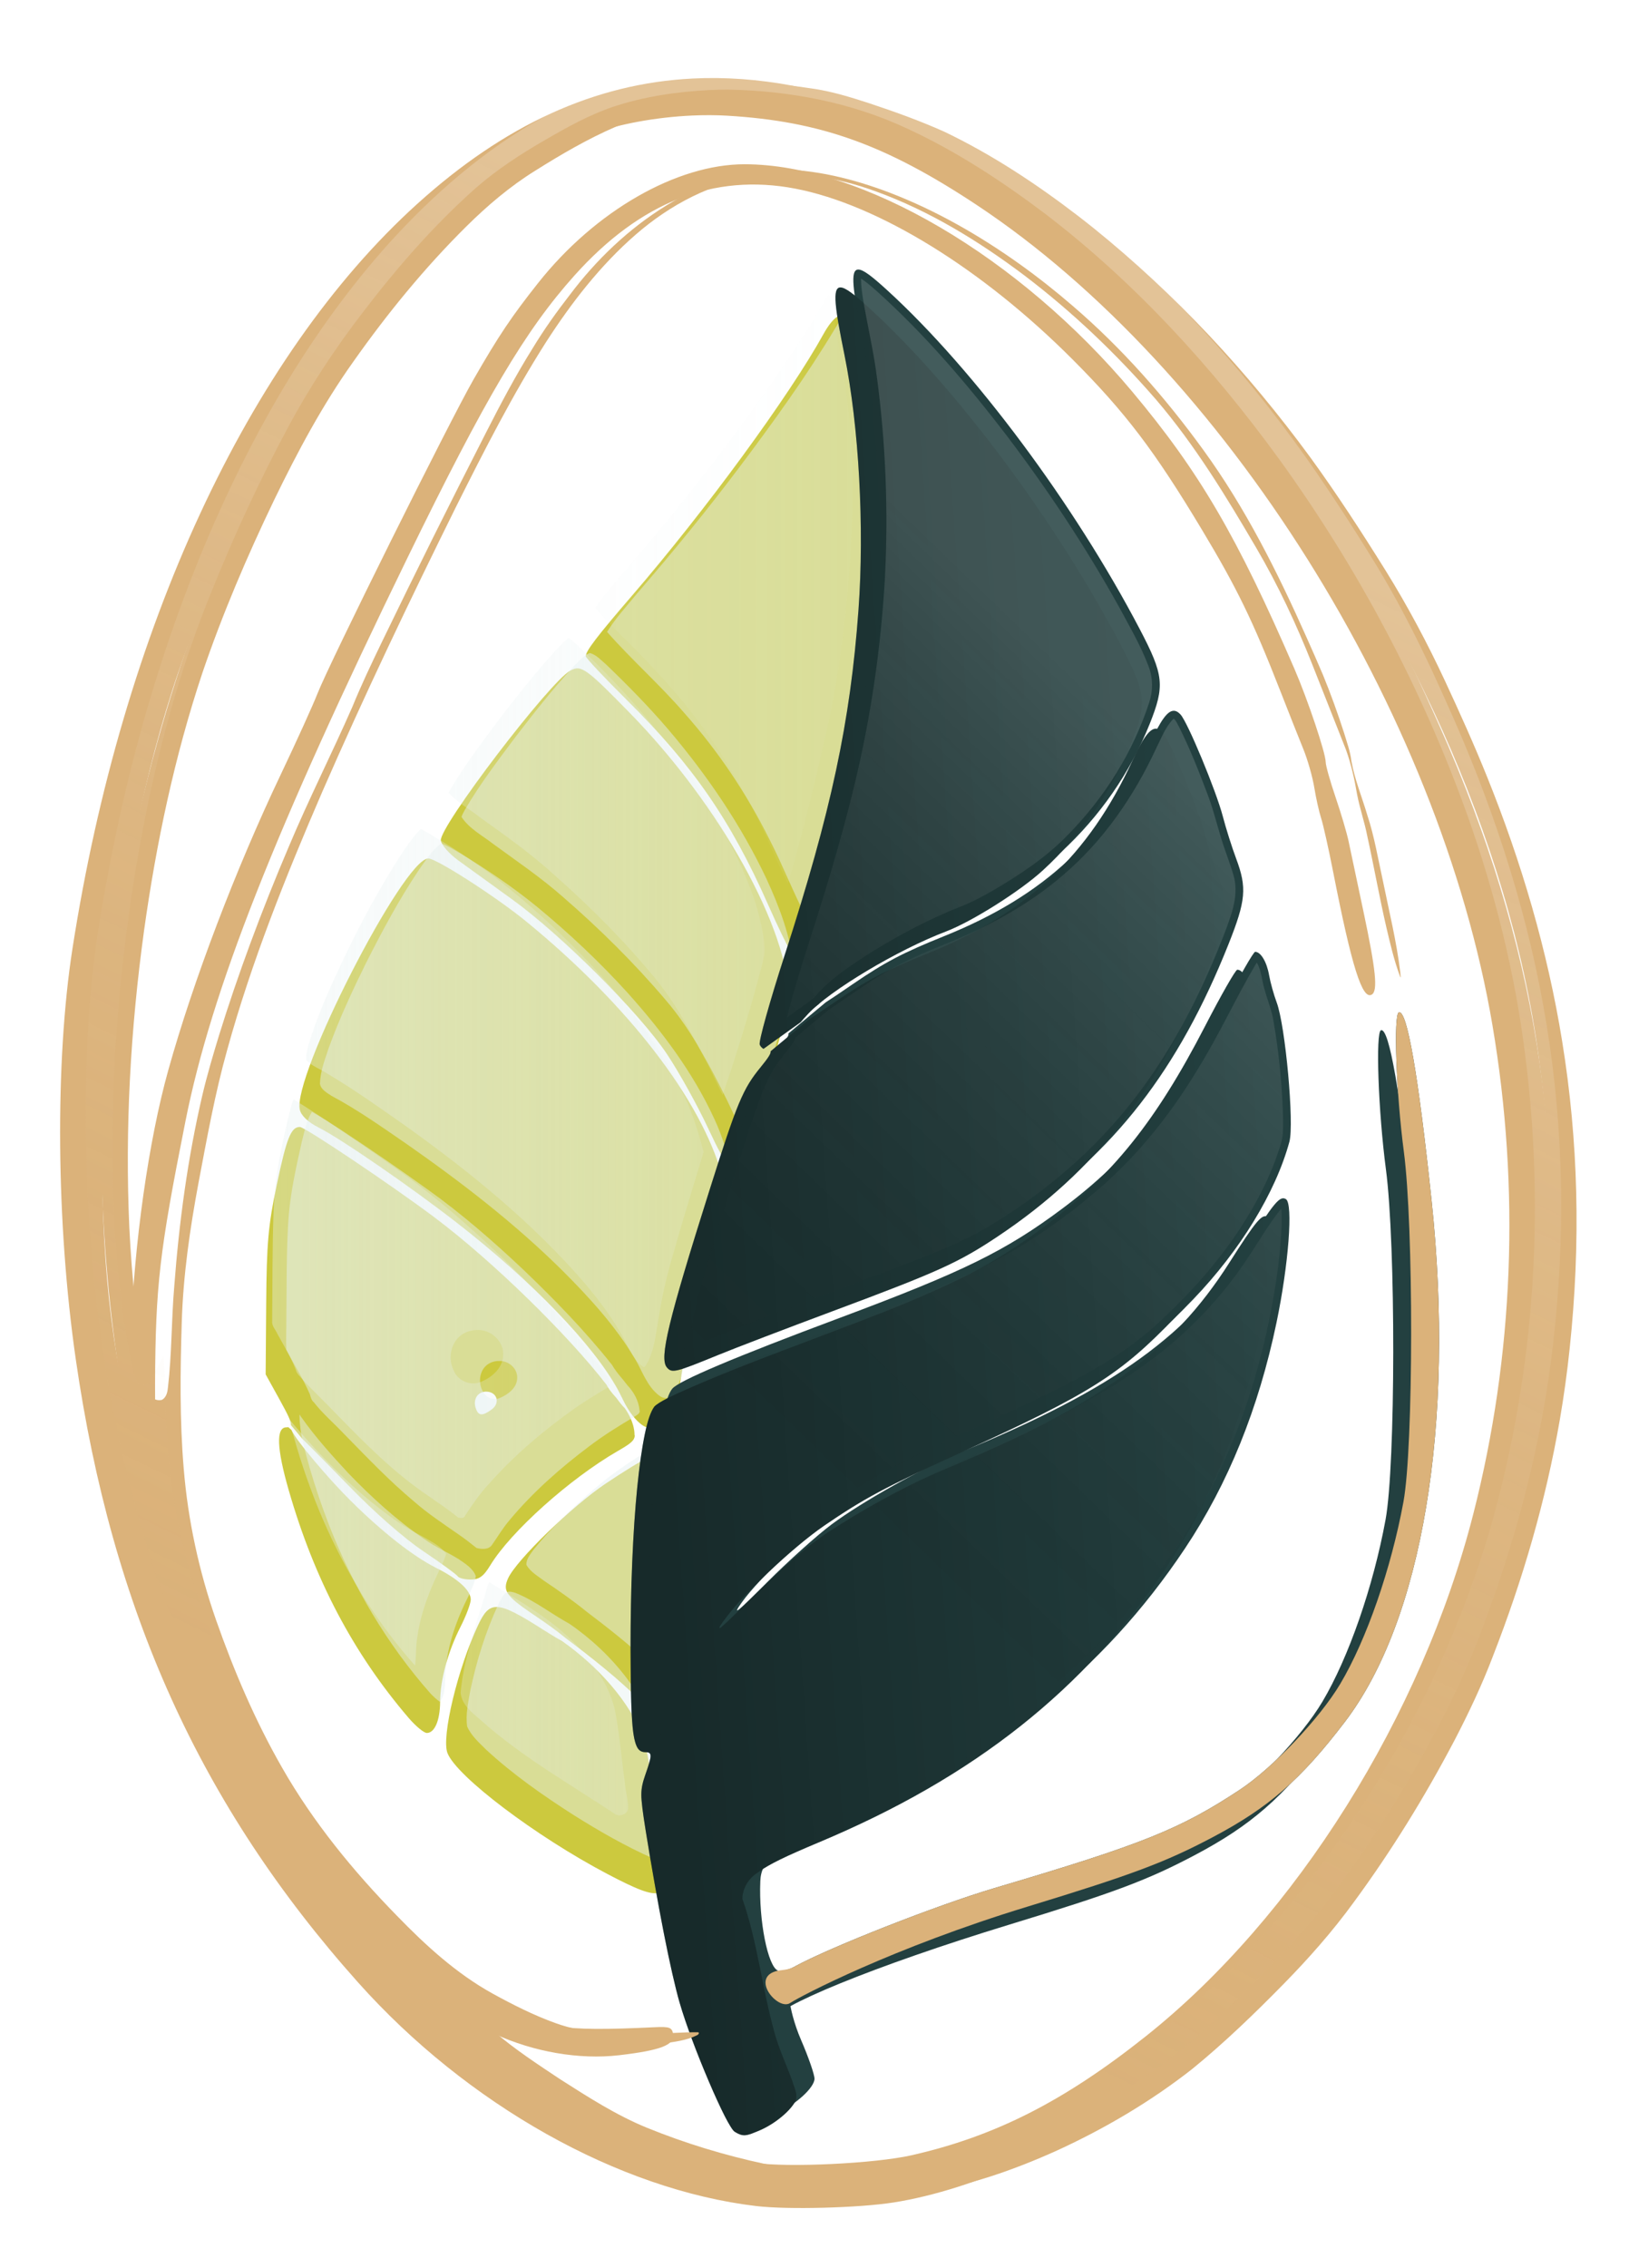 <?xml version="1.0" encoding="UTF-8" standalone="no"?>
<svg
   width="424.919"
   zoomAndPan="magnify"
   viewBox="0 0 318.689 443.521"
   height="591.361"
   preserveAspectRatio="xMidYMid"
   version="1.0"
   id="svg6"
   xml:space="preserve"
   xmlns:xlink="http://www.w3.org/1999/xlink"
   xmlns="http://www.w3.org/2000/svg"
   xmlns:svg="http://www.w3.org/2000/svg"><defs
   id="defs3"><linearGradient
     id="linearGradient300"><stop
       style="stop-color:#ffffff;stop-opacity:1;"
       offset="0"
       id="stop300" /><stop
       style="stop-color:#dbb27a;stop-opacity:0;"
       offset="1"
       id="stop301" /></linearGradient><linearGradient
     id="linearGradient289"><stop
       style="stop-color:#e7f1f1;stop-opacity:1;"
       offset="0"
       id="stop288" /><stop
       style="stop-color:#e7f1f1;stop-opacity:0;"
       offset="1"
       id="stop289" /></linearGradient><linearGradient
     id="linearGradient217"><stop
       style="stop-color:#e7f1f1;stop-opacity:1;"
       offset="0"
       id="stop217" /><stop
       style="stop-color:#e7f1f1;stop-opacity:0;"
       offset="1"
       id="stop218" /></linearGradient><linearGradient
     id="linearGradient24"><stop
       style="stop-color:#ffffff;stop-opacity:1;"
       offset="0"
       id="stop24" /><stop
       style="stop-color:#000000;stop-opacity:0;"
       offset="1"
       id="stop25" /></linearGradient><linearGradient
     id="linearGradient17"><stop
       style="stop-color:#000000;stop-opacity:1;"
       offset="0"
       id="stop17" /><stop
       style="stop-color:#000000;stop-opacity:0;"
       offset="1"
       id="stop18" /></linearGradient><linearGradient
     xlink:href="#linearGradient17"
     id="linearGradient18"
     x1="319.493"
     y1="2693.983"
     x2="444.856"
     y2="2685.217"
     gradientUnits="userSpaceOnUse" /><linearGradient
     xlink:href="#linearGradient24"
     id="linearGradient25"
     x1="450.405"
     y1="2633.966"
     x2="342.955"
     y2="2745.234"
     gradientUnits="userSpaceOnUse" /><filter
     style="color-interpolation-filters:sRGB"
     id="filter90"
     x="-0.188"
     y="-0.061"
     width="1.397"
     height="1.154"><feFlood
       result="flood"
       in="SourceGraphic"
       flood-opacity="0.498"
       flood-color="rgb(0,0,0)"
       id="feFlood89" /><feGaussianBlur
       result="blur"
       in="SourceGraphic"
       stdDeviation="3"
       id="feGaussianBlur89" /><feOffset
       result="offset"
       in="blur"
       dx="6"
       dy="6"
       id="feOffset89" /><feComposite
       result="comp1"
       operator="in"
       in="flood"
       in2="offset"
       id="feComposite89" /><feComposite
       result="fbSourceGraphic"
       operator="over"
       in="SourceGraphic"
       in2="comp1"
       id="feComposite90" /><feColorMatrix
       result="fbSourceGraphicAlpha"
       in="fbSourceGraphic"
       values="0 0 0 -1 0 0 0 0 -1 0 0 0 0 -1 0 0 0 0 1 0"
       id="feColorMatrix143" /><feFlood
       id="feFlood143"
       result="flood"
       in="fbSourceGraphic"
       flood-opacity="0.498"
       flood-color="rgb(0,0,0)" /><feGaussianBlur
       id="feGaussianBlur143"
       result="blur"
       in="fbSourceGraphic"
       stdDeviation="4.9" /><feOffset
       id="feOffset143"
       result="offset"
       in="blur"
       dx="-3.5"
       dy="3.5" /><feComposite
       id="feComposite143"
       result="comp1"
       operator="in"
       in="flood"
       in2="offset" /><feComposite
       id="feComposite144"
       result="comp2"
       operator="over"
       in="fbSourceGraphic"
       in2="comp1" /></filter><filter
     style="color-interpolation-filters:sRGB"
     id="filter185"
     x="-0.205"
     y="-0.078"
     width="1.453"
     height="1.173"><feGaussianBlur
       result="result0"
       in="SourceAlpha"
       stdDeviation="9.949"
       id="feGaussianBlur185" /><feOffset
       dx="5"
       dy="5"
       result="result4"
       id="feOffset185" /><feComposite
       in="SourceGraphic"
       in2="result4"
       operator="xor"
       result="result3"
       id="feComposite185" /></filter><filter
     style="color-interpolation-filters:sRGB"
     id="filter217"
     x="-0.256"
     y="-0.098"
     width="1.511"
     height="1.195"><feGaussianBlur
       stdDeviation="12.1"
       id="feGaussianBlur217" /></filter><linearGradient
     xlink:href="#linearGradient217"
     id="linearGradient218"
     x1="212.911"
     y1="2662.616"
     x2="390.583"
     y2="2662.616"
     gradientUnits="userSpaceOnUse" /><filter
     style="color-interpolation-filters:sRGB"
     id="filter224"
     x="-0.099"
     y="-0.033"
     width="1.175"
     height="1.075"><feFlood
       result="flood"
       in="SourceGraphic"
       flood-opacity="0.498"
       flood-color="rgb(0,0,0)"
       id="feFlood223" /><feGaussianBlur
       result="blur"
       in="SourceGraphic"
       stdDeviation="4.9"
       id="feGaussianBlur223" /><feOffset
       result="offset"
       in="blur"
       dx="-3.5"
       dy="3.5"
       id="feOffset223" /><feComposite
       result="comp1"
       operator="in"
       in="flood"
       in2="offset"
       id="feComposite223" /><feComposite
       result="comp2"
       operator="over"
       in="SourceGraphic"
       in2="comp1"
       id="feComposite224" /></filter><style
     type="text/css"
     id="style20">
      .strokeThin { stroke: #132020; stroke-width:1.8; stroke-linejoin:round; stroke-linecap:round; }
      .vein { stroke: rgba(0,0,0,0.12); stroke-width:1.2; stroke-linecap:round; }
    </style><style
     type="text/css"
     id="style24"><![CDATA[
      .strokeThin { stroke: #081313; stroke-width:1.2; stroke-linejoin:round; stroke-linecap:round; }
      .vein { stroke: rgba(0,0,0,0.12); stroke-width:1.0; stroke-linecap:round; }
    ]]></style><linearGradient
     xlink:href="#linearGradient217"
     id="linearGradient283"
     gradientUnits="userSpaceOnUse"
     x1="212.911"
     y1="2662.616"
     x2="390.583"
     y2="2662.616" /><linearGradient
     xlink:href="#linearGradient217"
     id="linearGradient286"
     gradientUnits="userSpaceOnUse"
     x1="212.911"
     y1="2662.616"
     x2="390.583"
     y2="2662.616" /><linearGradient
     xlink:href="#linearGradient289"
     id="linearGradient287"
     gradientUnits="userSpaceOnUse"
     x1="212.911"
     y1="2662.616"
     x2="390.583"
     y2="2662.616" /><linearGradient
     xlink:href="#linearGradient217"
     id="linearGradient288"
     gradientUnits="userSpaceOnUse"
     x1="212.911"
     y1="2662.616"
     x2="390.583"
     y2="2662.616" /><linearGradient
     xlink:href="#linearGradient17"
     id="linearGradient290"
     gradientUnits="userSpaceOnUse"
     x1="319.493"
     y1="2693.983"
     x2="444.856"
     y2="2685.217" /><linearGradient
     xlink:href="#linearGradient24"
     id="linearGradient291"
     gradientUnits="userSpaceOnUse"
     x1="450.405"
     y1="2633.966"
     x2="342.955"
     y2="2745.234" /><linearGradient
     xlink:href="#linearGradient24"
     id="linearGradient292"
     gradientUnits="userSpaceOnUse"
     x1="450.405"
     y1="2633.966"
     x2="342.955"
     y2="2745.234" /><filter
     style="color-interpolation-filters:sRGB"
     id="filter298"
     x="-0.025"
     y="-0.017"
     width="1.06"
     height="1.042"><feColorMatrix
       values="0 0 0 0 0 0 0 0 0 0 0 0 0 0 0 0.21 0.72 0.07 0 0 "
       result="result1"
       id="feColorMatrix293" /><feColorMatrix
       values="1 0 0 0 0 0 1 0 0 0 0 0 1 0 0 0 0 0 2 0 "
       result="result9"
       id="feColorMatrix294" /><feComposite
       in2="result9"
       in="SourceGraphic"
       operator="in"
       result="result4"
       id="feComposite294" /><feFlood
       result="result2"
       flood-color="rgb(0,0,0)"
       id="feFlood294" /><feComposite
       in2="result9"
       operator="in"
       result="result10"
       id="feComposite295" /><feComposite
       in2="result4"
       operator="atop"
       id="feComposite296" /><feGaussianBlur
       stdDeviation="3"
       result="result8"
       id="feGaussianBlur296" /><feOffset
       dx="3"
       dy="3"
       result="result3"
       in="result8"
       id="feOffset296" /><feFlood
       flood-opacity="1"
       flood-color="rgb(219,173,62)"
       result="result5"
       id="feFlood296" /><feMerge
       result="result6"
       id="feMerge298"><feMergeNode
         in="result5"
         id="feMergeNode296" /><feMergeNode
         in="result3"
         id="feMergeNode297" /><feMergeNode
         in="result4"
         id="feMergeNode298" /></feMerge><feComposite
       in2="SourceGraphic"
       operator="in"
       result="result7"
       id="feComposite298" /></filter><linearGradient
     xlink:href="#linearGradient300"
     id="linearGradient301"
     x1="417.505"
     y1="2545.165"
     x2="289.645"
     y2="2807.315"
     gradientUnits="userSpaceOnUse" /><filter
     style="color-interpolation-filters:sRGB"
     id="filter302"
     x="-0.052"
     y="-0.028"
     width="1.093"
     height="1.065"><feFlood
       result="flood"
       in="SourceGraphic"
       flood-opacity="0.498"
       flood-color="rgb(0,0,0)"
       id="feFlood301" /><feGaussianBlur
       result="blur"
       in="SourceGraphic"
       stdDeviation="4.9"
       id="feGaussianBlur301" /><feOffset
       result="offset"
       in="blur"
       dx="-3.5"
       dy="3.5"
       id="feOffset301" /><feComposite
       result="comp1"
       operator="in"
       in="flood"
       in2="offset"
       id="feComposite301" /><feComposite
       result="comp2"
       operator="over"
       in="SourceGraphic"
       in2="comp1"
       id="feComposite302" /></filter><filter
     style="color-interpolation-filters:sRGB"
     id="filter303"
     x="-0.021"
     y="-0.015"
     width="1.043"
     height="1.03"><feGaussianBlur
       stdDeviation="2.579"
       id="feGaussianBlur303" /></filter><filter
     style="color-interpolation-filters:sRGB"
     id="filter304"
     x="-0.007"
     y="-0.003"
     width="1.013"
     height="1.006"><feGaussianBlur
       stdDeviation="0.417"
       id="feGaussianBlur304" /></filter><filter
     style="color-interpolation-filters:sRGB"
     id="filter306"
     x="-0.121"
     y="-0.033"
     width="1.215"
     height="1.075"><feFlood
       result="flood"
       in="SourceGraphic"
       flood-opacity="0.498"
       flood-color="rgb(0,0,0)"
       id="feFlood304" /><feGaussianBlur
       result="blur"
       in="SourceGraphic"
       stdDeviation="4.9"
       id="feGaussianBlur305" /><feOffset
       result="offset"
       in="blur"
       dx="-3.5"
       dy="3.5"
       id="feOffset305" /><feComposite
       result="comp1"
       operator="in"
       in="flood"
       in2="offset"
       id="feComposite305" /><feComposite
       result="comp2"
       operator="over"
       in="SourceGraphic"
       in2="comp1"
       id="feComposite306" /></filter><linearGradient
     xlink:href="#linearGradient17"
     id="linearGradient323"
     gradientUnits="userSpaceOnUse"
     x1="319.493"
     y1="2693.983"
     x2="444.856"
     y2="2685.217" /><linearGradient
     xlink:href="#linearGradient17"
     id="linearGradient324"
     gradientUnits="userSpaceOnUse"
     x1="319.493"
     y1="2693.983"
     x2="444.856"
     y2="2685.217" /><linearGradient
     xlink:href="#linearGradient17"
     id="linearGradient325"
     gradientUnits="userSpaceOnUse"
     x1="319.493"
     y1="2693.983"
     x2="444.856"
     y2="2685.217" /></defs><g
   id="g323"
   transform="translate(-192.481,-2456.23)"><g
     id="g88"
     style="display:inline;filter:url(#filter90)"><path
       style="fill:#ccc93e;fill-opacity:1"
       d="m 344.516,2632.445 c -0.439,-0.533 -2.365,-4.513 -4.281,-8.845 -7.277,-16.452 -14.652,-27.137 -27.547,-39.912 -4.462,-4.42 -8.112,-8.311 -8.112,-8.646 0,-1.007 2.238,-3.934 9.035,-11.817 14.406,-16.707 30.782,-39.069 37.46,-51.153 1.796,-3.25 3.523,-4.504 4.651,-3.376 0.7,0.7 2.737,11.422 4.659,24.529 2.143,14.611 1.291,35.864 -2.313,57.75 -1.226,7.441 -6.393,28.864 -9.045,37.495 -1.388,4.519 -2.937,5.885 -4.507,3.974 z"
       id="path85" /><path
       style="fill:#ccc93e"
       d="m 328.531,2667.378 c -2.081,-4.456 -5.703,-10.982 -8.05,-14.502 -5.404,-8.106 -20.678,-23.346 -30.47,-30.401 -4.008,-2.888 -8.698,-6.278 -10.423,-7.534 -1.725,-1.256 -3.239,-2.987 -3.364,-3.847 -0.385,-2.645 21.303,-31.077 25.363,-33.25 2.11,-1.129 3.064,-0.446 11.687,8.38 17.607,18.02 31.052,42.24 31.052,55.937 0,2.357 -7.338,26.814 -9.265,30.879 -1.659,3.501 -2.655,2.638 -6.531,-5.662 z"
       id="path86" /><path
       id="path87"
       style="fill:#ccc93e"
       d="m 273.785,2614.6 c -4.857,0 -26.739,42.799 -25.14,49.17 0.288,1.146 1.622,2.401 3.63,3.415 4.484,2.264 18.295,11.786 27.349,18.854 14.621,11.415 26.367,23.598 31.198,32.363 0.346,0.627 0.483,0.952 0.724,1.427 l 0.089,0.144 c 0,0 0.222,0.522 0.624,1.263 0.709,1.305 1.976,3.288 3.568,4.289 3.703,2.102 6.173,-1.217 7.485,-10.049 1.031,-6.941 1.728,-9.709 6.029,-23.946 l 3.155,-10.447 -1.229,-4.422 c -4.159,-14.96 -18.363,-33.388 -38.336,-49.739 -5.853,-4.791 -17.554,-12.321 -19.147,-12.321 z m -25.141,52.5 c -1.733,0 -2.589,2.145 -4.522,11.325 -1.667,7.918 -1.974,11.362 -2.064,23.175 l -0.107,13.875 2.758,4.989 c 1.624,2.938 2.28,4.312 2.186,4.922 l 2.18,2.635 h 10e-4 c 2.354,2.319 6.157,6.167 9.097,9.202 5.066,5.229 10.822,10.279 14.646,12.85 3.465,2.329 6.48,4.526 6.699,4.881 0.219,0.355 1.363,0.644 2.543,0.644 1.674,0 2.519,-0.617 3.854,-2.812 3.99,-6.56 15.556,-16.918 24.921,-22.318 2.546,-1.468 3.304,-2.041 3.335,-3.126 -0.043,0.01 -0.066,0.012 -0.066,0.012 0,0 0.216,-2.229 -1.916,-5.3 -0.331,-0.293 -0.895,-0.97 -1.685,-2.043 -0.973,-1.047 -1.559,-1.882 -1.895,-2.544 -7.695,-9.917 -22.293,-24.171 -33.541,-32.623 -8.287,-6.228 -25.436,-17.744 -26.424,-17.744 z m 36.432,51.75 c 2.14,0 2.842,2.213 1.104,3.483 -1.792,1.31 -2.549,1.284 -3.083,-0.108 -0.673,-1.754 0.277,-3.375 1.979,-3.375 z m -38.676,6.958 c -0.109,0.018 -0.236,0.024 -0.378,0.023 -2.093,-0.01 -1.891,4.196 0.448,12.319 5.016,17.416 12.618,31.848 23.436,44.486 1.395,1.63 3.005,2.963 3.577,2.963 1.541,0 2.591,-2.479 2.602,-6.138 0.012,-4.227 1.529,-9.78 4.003,-14.65 1.093,-2.152 1.988,-4.54 1.988,-5.307 0,-1.777 -2.458,-4.027 -6.75,-6.177 -4.516,-2.263 -10.52,-6.976 -16.764,-13.16 -4.125,-4.087 -10.72,-11.796 -11.58,-13.841 v 0 z" /><path
       id="path88"
       style="fill:#ccc93e"
       d="m 315.784,2732.35 c -0.335,0 -3.629,2.02 -7.32,4.488 -6.522,4.362 -17.472,14.981 -19.072,18.494 -1.095,2.402 -0.474,3.431 4.578,6.867 0.025,0.012 0.038,0.019 0.038,0.019 0,0 0.097,0.067 0.278,0.195 0.126,0.085 0.253,0.172 0.384,0.259 2.708,1.817 4.684,3.29 5.842,4.276 4.818,3.608 11.126,8.571 14.604,12.283 1.048,-1.034 1.444,-4.346 1.45,-11.256 0.003,-3.3 0.387,-12.156 0.854,-19.682 0.673,-10.85 0.654,-13.916 -0.089,-14.812 -0.516,-0.621 -1.212,-1.131 -1.547,-1.131 z m -28.693,28.614 c -1.571,0.021 -2.466,1.192 -3.53,3.448 -4.036,8.552 -7.265,21.986 -6.038,25.121 1.783,4.554 17.227,16.235 31.179,23.584 11.239,5.92 12.589,5.355 10.569,-4.425 -0.623,-3.017 -1.454,-8.89 -1.846,-13.053 -0.532,-5.649 -1.204,-8.542 -2.654,-11.404 -0.416,-0.821 -0.758,-1.497 -1.028,-2.052 -2.041,-3.526 -6.146,-9.107 -13.778,-14.546 -0.882,-0.472 -2.106,-1.198 -3.688,-2.208 -4.754,-3.033 -7.404,-4.488 -9.185,-4.465 z" /></g><g
     id="g67"
     style="display:inline;opacity:0.493;fill:#e7f1f1;fill-opacity:1;filter:url(#filter185)"><path
       id="path110"
       style="fill:#e7f1f1;fill-opacity:1"
       d="m 354.537,2509.953 c -1.737,1.494 -2.515,3.739 -3.746,5.615 -5.574,9.242 -11.889,18.012 -18.365,26.637 -6.475,8.611 -13.285,16.965 -20.338,25.109 -2.005,2.444 -4.172,4.788 -5.846,7.481 4.815,5.466 10.304,10.298 15.071,15.811 6.603,7.413 12.184,15.718 16.619,24.598 2.75,5.314 4.865,10.935 7.698,16.205 0.325,0.686 0.686,-0.354 0.894,-0.651 1.207,-2.511 1.76,-5.271 2.552,-7.928 2.182,-8.106 4.145,-16.188 5.966,-24.372 1.84,-8.113 2.923,-16.375 3.799,-24.641 0.799,-7.955 1.254,-15.817 1.194,-23.811 -0.035,-3.999 -0.199,-7.921 -0.578,-11.877 -0.23,-2.525 -0.571,-4.813 -0.961,-7.348 -1.034,-6.629 -2.044,-13.274 -3.572,-19.811 -0.129,-0.27 -0.143,-1.014 -0.386,-1.015 z" /><path
       id="path109"
       style="fill:#e7f1f1;fill-opacity:1"
       d="m 302.869,2578.936 c -1.302,0.456 -2.154,1.657 -3.131,2.573 -4.067,4.372 -7.767,9.101 -11.433,13.86 -3.449,4.608 -6.948,9.207 -9.859,14.182 -0.247,0.461 -0.515,0.926 -0.682,1.418 1.522,2.331 4.085,3.629 6.225,5.304 4.626,3.37 9.372,6.594 13.67,10.387 7.161,6.21 13.929,12.896 20.063,20.127 2.671,3.111 4.958,6.527 6.97,10.096 2.417,4.149 4.559,8.448 6.604,12.79 0.611,1.193 1.204,2.407 2.005,3.488 1.204,-2.268 1.873,-4.774 2.723,-7.187 2.319,-7.195 4.547,-14.426 6.388,-21.76 0.391,-1.301 0.505,-2.656 0.322,-4.002 -0.599,-5.962 -2.781,-11.632 -5.259,-17.042 -4.979,-10.565 -11.613,-20.3 -19.158,-29.193 -3.841,-4.495 -7.994,-8.717 -12.255,-12.813 -0.977,-0.813 -1.884,-1.877 -3.137,-2.232 z" /><path
       id="path106"
       style="fill:#e7f1f1;fill-opacity:1"
       d="m 273.775,2616.156 c -1.814,1.371 -3.036,3.353 -4.345,5.178 -3.91,5.832 -7.23,12.035 -10.387,18.299 -2.625,5.315 -5.19,10.832 -7.228,16.462 -0.761,2.29 -1.675,4.606 -1.744,7.045 0.181,1.149 1.367,1.769 2.249,2.365 5.153,2.741 9.92,6.133 14.725,9.43 10.778,7.528 21.238,15.589 30.582,24.865 5.193,5.194 10.204,10.679 14.008,16.996 1.507,2.516 2.412,5.55 4.858,7.368 0.736,0.548 1.896,0.697 2.498,-0.134 1.546,-1.919 1.998,-4.441 2.499,-6.79 0.681,-4.103 1.272,-8.231 2.384,-12.248 2.161,-8.031 4.689,-15.956 7.062,-23.926 -1.011,-3.755 -2.051,-7.522 -3.711,-11.053 -4.204,-9.146 -10.334,-17.266 -17.033,-24.723 -5.384,-5.933 -11.371,-11.569 -17.608,-16.712 -4.738,-3.873 -9.829,-7.305 -15.058,-10.476 -1.219,-0.688 -2.443,-1.492 -3.75,-1.947 z m -25.303,52.553 c -1.097,1.748 -1.422,3.848 -1.952,5.814 -1.054,4.682 -2.112,9.384 -2.531,14.174 -0.047,0.649 -0.117,1.404 -0.155,2.123 -0.336,6.117 -0.258,12.318 -0.336,18.495 0.018,1.952 -0.096,3.937 0.004,5.868 1.526,2.872 3.264,5.639 4.575,8.62 0.194,0.591 0.283,1.202 0.793,1.62 1.707,2.195 3.836,4.005 5.742,6.02 4.501,4.585 8.925,9.265 13.868,13.386 2.699,2.384 5.717,4.353 8.661,6.411 1.224,0.84 2.422,1.765 3.563,2.684 1.033,0.258 2.405,0.384 3.063,-0.658 1.122,-1.587 2.104,-3.277 3.377,-4.757 4.57,-5.497 9.983,-10.246 15.687,-14.531 2.816,-2.127 5.817,-3.988 8.854,-5.777 0.424,-0.318 1.129,-0.598 0.91,-1.252 -0.187,-1.834 -1.12,-3.533 -2.379,-4.85 -0.982,-1.327 -2.17,-2.503 -2.98,-3.951 -5.285,-6.668 -11.24,-12.772 -17.38,-18.65 -5.861,-5.529 -12.086,-10.955 -18.709,-15.675 -5.557,-4.006 -11.2,-7.866 -16.892,-11.611 -1.891,-1.217 -3.763,-2.473 -5.74,-3.547 z m 36.703,48.645 c 1.823,-0.055 3.588,1.486 3.486,3.367 -0.051,1.874 -1.711,3.135 -3.285,3.822 -1.263,0.629 -2.903,0.039 -3.45,-1.269 -1.015,-1.795 -0.613,-4.418 1.29,-5.452 0.6,-0.33 1.276,-0.489 1.959,-0.469 z m -39.096,10.914 c 0.064,3.472 1.113,6.83 2.033,10.15 1.126,3.846 2.362,7.488 3.83,11.244 4.662,11.935 11.29,23.142 19.788,32.75 0.559,0.583 1.151,1.146 1.822,1.6 1.17,-1.661 0.955,-3.819 1.076,-5.751 0.355,-5.341 2.221,-10.465 4.638,-15.198 0.502,-1.184 1.109,-2.373 1.296,-3.651 -0.544,-1.488 -2.013,-2.372 -3.253,-3.244 -2.198,-1.376 -4.606,-2.391 -6.72,-3.908 -5.469,-3.73 -10.392,-8.212 -14.976,-12.973 -3.231,-3.488 -6.433,-7.031 -9.173,-10.924 -0.234,-0.208 -0.37,-0.961 -0.361,-0.094 z" /><path
       id="path105"
       style="display:inline;fill:#e7f1f1;fill-opacity:1"
       d="m 315.729,2734.023 c -4.243,2.512 -8.401,5.211 -12.118,8.468 -4.179,3.622 -8.248,7.422 -11.724,11.737 -0.622,0.894 -1.489,1.847 -1.42,3 0.773,1.386 2.25,2.189 3.477,3.131 2.812,1.891 5.599,3.828 8.232,5.965 4.273,3.248 8.518,6.555 12.417,10.25 0.703,-4.418 0.332,-8.915 0.594,-13.366 0.238,-7.852 0.856,-15.685 1.174,-23.533 0.01,-1.753 0.205,-3.558 -0.217,-5.274 -0.126,-0.126 -0.26,-0.328 -0.414,-0.379 z m -28.76,28.451 c -1.047,0.242 -1.421,1.456 -1.905,2.284 -2.557,5.451 -4.362,11.245 -5.592,17.133 -0.399,2.28 -0.932,4.621 -0.596,6.94 0.792,1.821 2.346,3.171 3.727,4.55 5.233,4.833 11.102,8.924 17.09,12.759 4.985,3.133 10.109,6.082 15.497,8.468 1.017,0.373 2.075,0.905 3.182,0.793 0.44,-1.537 -0.034,-3.164 -0.238,-4.709 -1.221,-5.802 -1.883,-11.698 -2.497,-17.589 -0.205,-1.717 -0.519,-3.546 -0.975,-5.095 -0.63,-2.11 -1.63,-4.011 -2.719,-5.912 -0.59,-0.955 -1.203,-1.837 -1.821,-2.668 -3.126,-4.136 -6.959,-7.744 -11.23,-10.673 -3.522,-1.928 -6.714,-4.477 -10.45,-6.002 -0.47,-0.165 -0.968,-0.319 -1.472,-0.28 z" /></g><g
     id="g21"
     style="display:inline;opacity:0.467;fill:url(#linearGradient218);fill-opacity:1;filter:url(#filter217)"
     transform="translate(0.754,0.449)"><path
       id="path18"
       style="opacity:0.431;fill:url(#linearGradient287);fill-opacity:1"
       d="m 353.783,2513.35 c -2.325,4.243 -4.995,8.294 -7.673,12.337 -6.634,9.8 -13.729,19.285 -21.127,28.52 -4.422,5.557 -9.077,10.922 -13.653,16.351 -1.116,1.326 -2.222,2.664 -3.204,4.094 0.917,1.021 1.906,2.048 2.918,3.111 1.01,1.021 2.096,2.144 3.156,3.2 5.806,5.722 11.329,11.765 16.019,18.447 5.235,7.323 9.423,15.336 13.023,23.57 0.835,1.859 1.685,3.712 2.589,5.539 1.051,-3.051 1.795,-6.199 2.654,-9.309 2.123,-8.176 4.125,-16.41 5.86,-24.698 0.949,-4.773 1.669,-9.601 2.262,-14.376 0.39,-3.172 0.743,-6.324 1.023,-9.426 0.74,-8.336 1.09,-16.809 0.809,-25.117 -0.171,-5.486 -0.794,-10.974 -1.704,-16.36 -0.805,-5.186 -1.636,-10.372 -2.731,-15.507 -0.063,0.01 -0.055,-0.845 -0.221,-0.377 z" /><path
       id="path19"
       style="fill:url(#linearGradient288);fill-opacity:1"
       d="m 302.83,2580.629 c -1.975,1.687 -3.624,3.721 -5.337,5.667 -5.057,5.995 -9.819,12.24 -14.329,18.656 -1.278,1.908 -2.573,3.813 -3.674,5.83 1.699,1.953 4.043,3.162 6.047,4.759 5.087,3.652 10.219,7.271 14.839,11.515 7.145,6.332 13.904,13.131 19.941,20.534 4.042,5.132 7.113,10.933 10.062,16.736 0.934,1.845 1.771,3.738 2.718,5.577 2.473,-7.148 4.699,-14.383 6.71,-21.675 0.501,-2.01 1.162,-3.991 1.479,-6.039 0.089,-2.283 -0.414,-4.55 -0.91,-6.767 -0.94,-3.864 -2.381,-7.445 -4.023,-11.089 -5.339,-11.495 -12.649,-22.007 -21.024,-31.491 -3.547,-3.938 -7.244,-7.749 -11.144,-11.338 -0.389,-0.346 -0.783,-0.7 -1.246,-0.947 l -0.083,0.055 z" /><path
       id="path20"
       style="display:inline;fill:url(#linearGradient286);fill-opacity:1"
       d="m 273.846,2618.074 c -2.011,2.136 -3.549,4.663 -5.124,7.125 -4.607,7.451 -8.576,15.282 -12.188,23.258 -1.625,3.703 -3.144,7.363 -4.335,11.268 -0.294,1.079 -0.615,2.2 -0.596,3.318 1.154,1.256 2.859,1.794 4.254,2.732 5.305,3.15 10.334,6.739 15.378,10.285 12.681,9.062 24.878,19.003 35.068,30.856 3.233,3.856 6.251,7.95 8.411,12.514 0.722,1.369 1.542,2.815 2.894,3.642 0.438,0.149 0.539,-0.624 0.797,-0.85 1.308,-2.508 1.591,-5.384 2.079,-8.131 0.639,-4.186 1.536,-8.329 2.739,-12.39 1.938,-6.917 4.094,-13.768 6.151,-20.651 -1.131,-4.327 -2.473,-8.628 -4.57,-12.596 -4.701,-9.316 -11.296,-17.54 -18.455,-25.076 -5.488,-5.704 -11.339,-11.074 -17.609,-15.91 -4.54,-3.414 -9.282,-6.577 -14.237,-9.358 -0.252,-0.091 -0.465,-0.372 -0.658,-0.037 z m -24.918,53.228 c -0.947,3.205 -1.592,6.457 -2.268,9.694 -0.772,3.777 -1.295,7.791 -1.41,11.724 -0.269,7.101 -0.199,14.21 -0.281,21.314 -0.119,1.019 0.638,1.692 1.02,2.558 1.265,2.319 2.673,4.588 3.612,7.063 0.187,0.844 0.966,1.365 1.458,2.036 2.16,2.319 4.485,4.477 6.661,6.782 5.556,5.697 11.208,11.402 17.848,15.85 1.966,1.364 3.955,2.703 5.81,4.216 0.475,0.082 1.161,0.205 1.343,-0.396 1.416,-2.149 2.867,-4.283 4.627,-6.17 5.069,-5.721 10.955,-10.68 17.201,-15.066 2.112,-1.459 4.327,-2.76 6.516,-4.098 -0.226,-1.696 -1.36,-3.031 -2.416,-4.293 -1.034,-1.221 -2.024,-2.482 -2.895,-3.821 -3.197,-4.007 -6.654,-7.801 -10.173,-11.432 -2.815,-2.864 -5.806,-5.823 -8.813,-8.595 -5.63,-5.21 -11.548,-10.187 -17.799,-14.56 -5.184,-3.701 -10.417,-7.268 -15.71,-10.754 -1.365,-0.885 -2.73,-1.77 -4.123,-2.61 -0.069,0.187 -0.138,0.374 -0.207,0.56 z m 35.992,44.551 c 2.737,-0.225 5.452,2.182 5.238,4.986 -0.093,2.507 -2.249,4.327 -4.428,5.184 -2.028,0.841 -4.545,-0.309 -5.288,-2.365 -1.28,-2.561 -0.317,-6.169 2.417,-7.332 0.646,-0.293 1.351,-0.454 2.061,-0.473 z m -36.389,18.424 c 1.51,5.805 3.411,11.508 5.701,17.053 0.426,1.005 0.952,2.256 1.453,3.339 4.394,9.72 10.159,18.846 17.25,26.825 0.226,-1.94 0.116,-3.881 0.472,-5.847 0.693,-4.808 2.54,-9.352 4.696,-13.672 0.329,-0.78 0.704,-1.552 0.892,-2.379 -0.986,-1.38 -2.558,-2.192 -3.99,-3.037 -2.446,-1.273 -4.845,-2.644 -7.043,-4.318 -7.389,-5.397 -13.855,-11.967 -19.682,-18.997 0.083,0.344 0.167,0.689 0.25,1.033 z" /><path
       id="path21"
       style="fill:url(#linearGradient283);fill-opacity:1"
       d="m 287.443,2765.17 c -0.52,0.766 -0.544,1.768 -0.892,2.621 -1.841,6.245 -4.106,12.449 -4.717,18.971 0.189,2.322 2.178,3.854 3.809,5.261 8.076,7.245 17.571,12.603 26.565,18.582 1.004,0.463 2.514,-0.201 2.397,-1.436 -0.02,-1.608 -0.518,-3.164 -0.628,-4.767 -0.696,-4.847 -1.041,-9.72 -2.016,-14.529 -1.43,-5.615 -5.158,-10.32 -9.305,-14.226 -1.006,-0.917 -2.018,-1.756 -3.037,-2.537 -3.855,-2.933 -8.052,-5.367 -12.149,-7.936 -0.006,0.01 -0.021,-0.012 -0.029,0 z" /></g><g
     id="g28"
     style="display:inline;opacity:1;fill:url(#linearGradient323);filter:url(#filter224)"><path
       id="path108"
       style="display:inline;fill:#234040;fill-opacity:1"
       d="m 360.353,2508.935 c -1.586,0.072 -1.037,3.993 0.836,13.209 2.828,13.913 3.915,33.697 2.738,49.854 -1.599,21.953 -5.326,39.374 -14.452,67.564 -2.909,8.986 -5.1,16.833 -4.868,17.438 0.126,0.328 0.403,0.624 0.74,0.826 3.538,-2.523 5.821,-4.162 7.291,-5.225 0.279,-0.357 0.773,-0.903 1.438,-1.62 4.279,-4.606 17.553,-12.532 27,-16.121 5.036,-1.913 14.542,-7.915 18.943,-11.962 7.633,-7.018 13.571,-15.59 17.361,-25.063 3.015,-7.537 2.805,-9.55 -1.938,-18.608 -12.752,-24.352 -32.245,-50.529 -49.192,-66.064 -2.987,-2.738 -4.881,-4.274 -5.897,-4.228 z m 61.668,86.285 c -1.211,0.084 -2.534,2.005 -4.5,6.259 -8.593,18.598 -20.62,29.871 -40.337,37.808 -8.109,3.264 -11.619,5.106 -17.832,9.357 -2.473,1.692 -4.207,2.868 -5.328,3.583 h -0.003 l -7.289,6.079 c 1.5e-4,4e-4 -1.5e-4,0 0,0 0.129,0.379 -0.471,1.31 -1.942,3.105 -3.491,4.261 -4.579,6.875 -10.018,24.087 -8.076,25.556 -9.825,32.812 -8.341,34.6 0.986,1.188 1.643,1.031 10.02,-2.402 3.3,-1.353 13.425,-5.226 22.5,-8.607 20.513,-7.643 24.542,-9.465 32.166,-14.546 19.277,-12.847 31.915,-29.115 41.701,-53.678 3.41,-8.56 3.632,-11.04 1.496,-16.75 -0.831,-2.222 -2.003,-5.931 -2.604,-8.24 -1.304,-5.008 -6.898,-18.47 -8.287,-19.942 -0.471,-0.5 -0.928,-0.748 -1.402,-0.715 z" /><path
       style="display:inline;fill:#234040;fill-opacity:1"
       d="m 339.712,2869.581 c -1.526,-0.891 -8.356,-16.881 -10.773,-25.222 -1.718,-5.928 -4.311,-19.109 -6.708,-34.102 -1.029,-6.433 -1.032,-7.565 -0.029,-10.407 1.399,-3.964 1.402,-4.5 0.026,-4.5 -2.413,0 -2.848,-3.041 -2.887,-20.197 -0.054,-23.866 1.933,-44.06 4.663,-47.375 1.283,-1.559 12.145,-6.149 32.81,-13.867 24.122,-9.008 32.363,-13.052 43.436,-21.31 13.291,-9.913 21.888,-20.618 31.469,-39.188 3.139,-6.084 5.981,-11.062 6.316,-11.062 1.097,0 2.275,1.973 2.728,4.572 0.245,1.404 0.914,3.806 1.487,5.336 1.702,4.55 3.448,23.709 2.483,27.24 -2.708,9.91 -9.61,21.214 -18.792,30.778 -10.766,11.214 -16.604,14.911 -41.49,26.27 -15.513,7.081 -19.291,9.096 -27.299,14.562 -5.975,4.078 -16.163,13.7 -19.549,18.463 -2.006,2.821 -0.894,1.941 4.875,-3.861 4.11,-4.133 9.835,-9.272 12.723,-11.42 5.928,-4.409 17.833,-11.073 25.125,-14.063 30.245,-12.401 45.023,-23.078 56.136,-40.557 5.321,-8.369 6.43,-9.678 7.592,-8.959 1.435,0.887 0.521,12.838 -1.846,24.161 -3.516,16.816 -9.456,31.471 -17.875,44.102 -16.089,24.137 -37.772,41.306 -68.272,54.057 -12.159,5.083 -14.664,6.948 -14.836,11.047 -0.322,7.662 1.476,16.732 3.468,17.497 0.58,0.223 2,-0.116 3.156,-0.752 6.906,-3.801 28.027,-12.097 39.249,-15.415 28.853,-8.533 36.198,-11.475 47.909,-19.191 6.413,-4.225 15.625,-13.926 19.667,-20.711 5.134,-8.618 9.967,-22.532 12.369,-35.609 1.974,-10.748 2.017,-53.811 0.069,-68.549 -1.494,-11.298 -2.043,-26.846 -0.96,-27.167 1.598,-0.474 3.784,12.101 6.393,36.772 4.619,43.685 -1.77,82.073 -16.975,101.993 -8.638,11.317 -14.877,16.75 -25.92,22.575 -9.258,4.883 -15.687,7.289 -36.199,13.548 -26.284,8.02 -46.376,16.286 -46.391,18.834 -0.004,0.649 0.698,3.906 2.141,7.238 1.444,3.332 2.625,6.736 2.625,7.565 0,1.733 -3.755,5.149 -7.288,6.63 -2.826,1.184 -3.182,1.202 -4.826,0.242 z"
       id="path104" /></g><g
     id="g307"
     style="display:inline;opacity:1;fill:url(#linearGradient324)"><path
       id="path306"
       style="display:inline;fill:#234040;fill-opacity:1"
       d="m 360.353,2508.935 c -1.586,0.072 -1.037,3.993 0.836,13.209 2.828,13.913 3.915,33.697 2.738,49.854 -1.599,21.953 -5.326,39.374 -14.452,67.564 -2.909,8.986 -5.1,16.833 -4.868,17.438 0.126,0.328 0.403,0.624 0.74,0.826 3.538,-2.523 5.821,-4.162 7.291,-5.225 0.279,-0.357 0.773,-0.903 1.438,-1.62 4.279,-4.606 17.553,-12.532 27,-16.121 5.036,-1.913 14.542,-7.915 18.943,-11.962 7.633,-7.018 13.571,-15.59 17.361,-25.063 3.015,-7.537 2.805,-9.55 -1.938,-18.608 -12.752,-24.352 -32.245,-50.529 -49.192,-66.064 -2.987,-2.738 -4.881,-4.274 -5.897,-4.228 z m 61.668,86.285 c -1.211,0.084 -2.534,2.005 -4.5,6.259 -8.593,18.598 -20.62,29.871 -40.337,37.808 -8.109,3.264 -11.619,5.106 -17.832,9.357 -2.473,1.692 -4.207,2.868 -5.328,3.583 h -0.003 l -7.289,6.079 c 1.5e-4,4e-4 -1.5e-4,0 0,0 0.129,0.379 -0.471,1.31 -1.942,3.105 -3.491,4.261 -4.579,6.875 -10.018,24.087 -8.076,25.556 -9.825,32.812 -8.341,34.6 0.986,1.188 1.643,1.031 10.02,-2.402 3.3,-1.353 13.425,-5.226 22.5,-8.607 20.513,-7.643 24.542,-9.465 32.166,-14.546 19.277,-12.847 31.915,-29.115 41.701,-53.678 3.41,-8.56 3.632,-11.04 1.496,-16.75 -0.831,-2.222 -2.003,-5.931 -2.604,-8.24 -1.304,-5.008 -6.898,-18.47 -8.287,-19.942 -0.471,-0.5 -0.928,-0.748 -1.402,-0.715 z" /><path
       style="display:inline;fill:#234040;fill-opacity:1"
       d="m 339.712,2869.581 c -1.526,-0.891 -8.356,-16.881 -10.773,-25.222 -1.718,-5.928 -4.311,-19.109 -6.708,-34.102 -1.029,-6.433 -1.032,-7.565 -0.029,-10.407 1.399,-3.964 1.402,-4.5 0.026,-4.5 -2.413,0 -2.848,-3.041 -2.887,-20.197 -0.054,-23.866 1.933,-44.06 4.663,-47.375 1.283,-1.559 12.145,-6.149 32.81,-13.867 24.122,-9.008 32.363,-13.052 43.436,-21.31 13.291,-9.913 21.888,-20.618 31.469,-39.188 3.139,-6.084 5.981,-11.062 6.316,-11.062 1.097,0 2.275,1.973 2.728,4.572 0.245,1.404 0.914,3.806 1.487,5.336 1.702,4.55 3.448,23.709 2.483,27.24 -2.708,9.91 -9.61,21.214 -18.792,30.778 -10.766,11.214 -16.604,14.911 -41.49,26.27 -15.513,7.081 -19.291,9.096 -27.299,14.562 -5.975,4.078 -16.163,13.7 -19.549,18.463 -2.006,2.821 -0.894,1.941 4.875,-3.861 4.11,-4.133 9.835,-9.272 12.723,-11.42 5.928,-4.409 17.833,-11.073 25.125,-14.063 30.245,-12.401 45.023,-23.078 56.136,-40.557 5.321,-8.369 6.43,-9.678 7.592,-8.959 1.435,0.887 0.521,12.838 -1.846,24.161 -3.516,16.816 -9.456,31.471 -17.875,44.102 -16.089,24.137 -37.772,41.306 -68.272,54.057 -12.159,5.083 -14.664,6.948 -14.836,11.047 -0.322,7.662 1.476,16.732 3.468,17.497 0.58,0.223 2,-0.116 3.156,-0.752 6.906,-3.801 28.027,-12.097 39.249,-15.415 28.853,-8.533 36.198,-11.475 47.909,-19.191 6.413,-4.225 15.625,-13.926 19.667,-20.711 5.134,-8.618 9.967,-22.532 12.369,-35.609 1.974,-10.748 2.017,-53.811 0.069,-68.549 -1.494,-11.298 -2.043,-26.846 -0.96,-27.167 1.598,-0.474 3.784,12.101 6.393,36.772 4.619,43.685 -1.77,82.073 -16.975,101.993 -8.638,11.317 -14.877,16.75 -25.92,22.575 -9.258,4.883 -15.687,7.289 -36.199,13.548 -26.284,8.02 -46.376,16.286 -46.391,18.834 -0.004,0.649 0.698,3.906 2.141,7.238 1.444,3.332 2.625,6.736 2.625,7.565 0,1.733 -3.755,5.149 -7.288,6.63 -2.826,1.184 -3.182,1.202 -4.826,0.242 z"
       id="path307" /></g><g
     id="g29"
     style="display:inline;opacity:1"><g
       id="g17"
       style="display:inline;opacity:0.35;fill:url(#linearGradient18);filter:url(#filter306)"><path
         id="path16"
         style="fill:url(#linearGradient325);fill-opacity:1"
         d="m 360.353,2508.935 c -1.586,0.072 -1.037,3.993 0.836,13.209 2.828,13.913 3.915,33.697 2.738,49.854 -1.599,21.953 -5.326,39.374 -14.452,67.564 -2.909,8.986 -5.1,16.833 -4.868,17.438 0.126,0.328 0.403,0.624 0.74,0.826 3.538,-2.523 5.821,-4.162 7.291,-5.225 0.279,-0.357 0.773,-0.903 1.438,-1.62 4.279,-4.606 17.553,-12.532 27,-16.121 5.036,-1.913 14.542,-7.915 18.943,-11.962 7.633,-7.018 13.571,-15.59 17.361,-25.063 3.015,-7.537 2.805,-9.55 -1.938,-18.608 -12.752,-24.352 -32.245,-50.529 -49.192,-66.064 -2.987,-2.738 -4.881,-4.274 -5.897,-4.228 z m 61.668,86.285 c -1.211,0.084 -2.534,2.005 -4.5,6.259 -8.593,18.598 -20.62,29.871 -40.337,37.808 -8.109,3.264 -11.619,5.106 -17.832,9.357 -2.473,1.692 -4.207,2.868 -5.328,3.583 h -0.003 l -7.289,6.079 c 1.5e-4,4e-4 -1.5e-4,0 0,0 0.129,0.379 -0.471,1.31 -1.942,3.105 -3.491,4.261 -4.579,6.875 -10.018,24.087 -8.076,25.556 -9.825,32.812 -8.341,34.6 0.986,1.188 1.643,1.031 10.02,-2.402 3.3,-1.353 13.425,-5.226 22.5,-8.607 20.513,-7.643 24.542,-9.465 32.166,-14.546 19.277,-12.847 31.915,-29.115 41.701,-53.678 3.41,-8.56 3.632,-11.04 1.496,-16.75 -0.831,-2.222 -2.003,-5.931 -2.604,-8.24 -1.304,-5.008 -6.898,-18.47 -8.287,-19.942 -0.471,-0.5 -0.928,-0.748 -1.402,-0.715 z" /><path
         id="path17"
         style="fill:url(#linearGradient290);fill-opacity:1"
         d="m 437.084,2643.652 c -4.29,7.17 -7.704,14.837 -12.187,21.897 -5.6,9.097 -12.537,17.439 -20.908,24.116 -6.676,5.458 -13.949,10.216 -21.764,13.88 -8.83,4.204 -18.031,7.554 -27.164,11.027 -9.014,3.417 -18.07,6.769 -26.849,10.769 -1.469,0.705 -3.009,1.391 -4.246,2.454 -1.525,2.58 -1.873,5.627 -2.397,8.523 -1.383,9.017 -1.799,18.148 -2.083,27.256 -0.192,8.024 -0.222,16.058 0.07,24.079 0.196,2.333 0.107,4.819 1.201,6.955 0.436,0.655 1.243,0.809 1.973,0.783 0.772,0.159 0.51,1.142 0.363,1.669 -0.681,2.531 -2.001,5.027 -1.584,7.727 0.504,4.988 1.484,9.911 2.302,14.853 1.4,7.969 2.846,15.943 4.874,23.779 1.804,6.347 4.298,12.476 6.926,18.52 1.149,2.462 2.191,5.013 3.732,7.258 0.996,1.169 2.775,1.319 4.075,0.593 3.197,-1.205 6.217,-3.201 8.132,-6.072 0.654,-1.354 -0.216,-2.783 -0.581,-4.091 -1.169,-3.233 -2.659,-6.352 -3.541,-9.687 -2.362,-8.559 -3.26,-17.486 -6.209,-25.89 0.01,-2.075 1.211,-3.991 2.929,-5.104 3.022,-2.196 6.54,-3.558 9.932,-5.066 7.972,-3.337 15.829,-6.979 23.312,-11.317 13.462,-7.739 25.824,-17.502 36.005,-29.258 7.744,-8.935 14.508,-18.794 19.436,-29.566 5.873,-12.772 9.535,-26.512 11.283,-40.444 0.382,-3.581 0.797,-7.197 0.526,-10.8 -0.111,-1.27 -0.222,-2.539 -0.332,-3.808 -2.239,2.752 -4.448,5.537 -6.301,8.57 -3.324,5.377 -7.014,10.558 -11.442,15.088 -6.765,7.121 -15.106,12.717 -23.62,17.364 -7.726,4.217 -15.825,7.685 -23.933,11.087 -7.244,3.206 -14.16,7.122 -20.819,11.402 -5.204,3.445 -9.757,7.753 -14.235,12.071 -2.307,2.197 -4.478,4.545 -6.881,6.636 -0.562,0.525 -0.337,-0.155 -0.087,-0.437 3.022,-4.382 6.955,-8.023 10.8,-11.667 4.137,-3.847 8.573,-7.385 13.376,-10.369 8.499,-5.46 17.81,-9.278 26.924,-13.564 6.993,-3.264 14.028,-6.49 20.665,-10.445 4.986,-2.975 9.614,-6.542 13.722,-10.647 8.486,-8.21 15.883,-17.791 20.382,-28.779 0.987,-2.671 2.207,-5.375 2.143,-8.282 -0.024,-7.276 -0.753,-14.545 -2.013,-21.709 -0.623,-2.858 -1.841,-5.557 -2.299,-8.457 -0.315,-1.868 -1.376,-3.46 -2.236,-5.108 -0.456,0.736 -0.911,1.473 -1.367,2.209 z" /></g><g
       id="g24"
       style="display:inline;opacity:0.145;fill:url(#linearGradient25);filter:url(#filter304)"><path
         id="path23"
         style="fill:url(#linearGradient292);fill-opacity:1"
         d="m 360.926,2510.771 c -0.002,1.431 0.213,2.767 0.419,4.114 0.874,5.135 2.079,10.211 2.728,15.384 1.703,12.899 2.2,25.959 1.532,38.951 -0.783,13.621 -2.737,27.176 -5.953,40.437 -2.776,11.634 -6.389,23.044 -10.037,34.429 -1.012,3.248 -2.04,6.674 -2.879,9.859 -0.017,0.397 -0.661,1.72 0.096,0.972 1.626,-1.205 3.34,-2.315 4.911,-3.58 3.119,-3.745 7.288,-6.39 11.345,-9.001 5.562,-3.419 11.356,-6.5 17.444,-8.876 2.093,-0.817 4.245,-1.969 6.254,-3.121 5.262,-3.094 10.433,-6.496 14.677,-10.927 7.152,-7.273 12.711,-16.163 15.866,-25.877 0.747,-2.267 0.721,-4.76 -0.139,-6.992 -1.529,-4.056 -3.672,-7.71 -5.727,-11.533 -6.459,-11.621 -13.853,-22.797 -21.848,-33.36 -7.818,-10.223 -16.215,-20.077 -25.816,-28.678 -0.914,-0.805 -1.84,-1.607 -2.867,-2.265 z m 61.094,86.037 c -1.569,1.612 -2.358,3.789 -3.357,5.766 -4.355,9.393 -10.369,18.141 -18.309,24.86 -7.043,6.065 -15.379,10.421 -23.99,13.81 -5.154,2.045 -10.158,4.51 -14.724,7.671 -2.346,1.598 -4.721,3.164 -7.046,4.788 -2.151,1.794 -4.302,3.588 -6.453,5.382 -0.824,2.01 -2.545,3.469 -3.709,5.275 -2.475,3.678 -3.735,7.986 -5.183,12.133 -3.042,9.321 -5.992,18.671 -8.745,28.059 -1.151,4.167 -2.448,8.326 -2.999,12.625 -0.007,0.677 -0.221,1.496 0.191,2.084 2.008,-0.308 3.915,-1.3 5.765,-1.969 12.72,-5.195 25.687,-9.753 38.483,-14.755 3.994,-1.582 7.977,-3.222 11.773,-5.241 0.6,-0.337 1.487,-0.814 2.181,-1.232 7.961,-4.792 15.379,-10.53 21.825,-17.233 0.75,-0.784 1.672,-1.771 2.458,-2.659 1.591,-1.789 3.272,-3.815 4.775,-5.805 6.467,-8.478 11.476,-17.981 15.555,-27.809 0.868,-2.143 1.823,-4.451 2.573,-6.715 0.928,-2.681 1.537,-5.617 0.728,-8.412 -0.773,-2.707 -1.884,-5.306 -2.643,-8.019 -0.833,-2.792 -1.553,-5.621 -2.626,-8.336 -1.624,-4.31 -3.329,-8.557 -5.391,-12.702 -0.327,-0.55 -0.55,-1.203 -1.051,-1.622 z" /><path
         id="path24"
         style="display:inline;fill:url(#linearGradient291);fill-opacity:1"
         d="m 438.014,2645 c -3.849,6.555 -7.005,13.493 -11.002,19.964 -5.215,8.693 -11.538,16.785 -19.205,23.453 -5.26,4.582 -10.928,8.709 -16.928,12.27 -9.262,5.384 -19.319,9.191 -29.289,13.029 -10.536,3.996 -21.145,7.833 -31.459,12.385 -1.688,0.814 -3.464,1.517 -4.975,2.641 -1.088,1.849 -1.39,4.035 -1.827,6.106 -1.375,7.977 -1.838,16.077 -2.196,24.153 -0.34,8.831 -0.366,17.674 -0.165,26.509 0.031,0.812 0.056,1.728 0.11,2.543 0.162,1.875 0.132,3.842 0.862,5.606 0.2,0.432 0.738,0.063 1.109,0.27 1.274,0.192 1.945,1.595 1.652,2.777 -0.443,2.61 -2.05,5.004 -1.724,7.734 0.371,4.126 1.197,8.196 1.841,12.286 1.407,8.154 2.839,16.149 4.764,24.205 0.457,1.891 1.004,3.803 1.594,5.558 1.649,4.944 3.59,9.787 5.675,14.562 1.007,2.234 2.07,4.643 3.369,6.802 0.39,0.8 1.434,1.141 2.218,0.702 2.917,-1.021 5.692,-2.73 7.563,-5.225 0.621,-0.604 0.073,-1.395 -0.065,-2.074 -0.367,-1.12 -0.772,-2.222 -1.233,-3.386 -1.334,-3.224 -2.773,-6.49 -3.154,-9.991 0.134,-1.663 1.765,-2.583 3.018,-3.406 4.755,-2.792 9.927,-4.772 15.033,-6.813 11.961,-4.63 24.209,-8.457 36.47,-12.199 9.415,-2.962 18.887,-5.977 27.637,-10.619 6.323,-3.215 12.394,-7.069 17.436,-12.102 3.371,-3.306 6.367,-6.969 9.238,-10.711 0.782,-1.023 1.66,-2.268 2.405,-3.43 5.846,-9.119 9.312,-19.542 11.686,-30.048 1.272,-5.73 2.212,-11.677 2.843,-17.482 1.078,-9.882 1.378,-19.74 1.101,-29.698 -0.213,-8.094 -0.88,-16.234 -1.809,-24.338 -0.88,-7.883 -1.798,-15.799 -3.121,-23.648 -0.107,-0.6 -0.26,-1.421 -0.385,-2.106 0.135,6.137 0.59,12.384 1.328,18.538 1.159,8.898 1.323,17.888 1.536,26.849 0.153,11.993 0.125,24 -0.632,35.974 -0.227,3.771 -0.691,7.53 -1.556,11.211 -2.052,9.387 -4.962,18.625 -9.094,27.313 -1.875,4.002 -4.225,7.777 -7.041,11.185 -4.117,5.039 -8.683,9.757 -13.852,13.725 -3.068,2.258 -6.342,4.229 -9.66,6.095 -8.92,4.912 -18.699,7.941 -28.37,10.989 -4.777,1.493 -9.708,2.915 -14.415,4.358 -7.675,2.462 -15.378,5.36 -22.943,8.417 -4.867,1.991 -9.814,4.067 -14.509,6.54 -1.41,0.596 -3.297,1.156 -4.576,-0.01 -1.553,-1.613 -2.019,-3.914 -2.541,-6.016 -0.907,-4.351 -1.279,-8.833 -0.984,-13.269 0.223,-2.468 1.936,-4.492 3.943,-5.801 4.074,-2.668 8.686,-4.375 13.116,-6.312 16.865,-7.152 32.892,-16.664 46.274,-29.261 6.251,-5.85 11.898,-12.335 16.914,-19.271 0.775,-1.101 1.7,-2.39 2.497,-3.587 6.963,-10.204 12.056,-21.644 15.482,-33.455 1.126,-3.884 2.052,-7.645 2.858,-11.617 1.212,-6.141 2.173,-12.362 2.352,-18.628 0.012,-0.896 0.007,-1.796 -0.093,-2.688 -2.673,3.278 -4.699,7.02 -7.107,10.487 -5.464,8.093 -12.49,15.091 -20.496,20.669 -10.178,7.145 -21.519,12.413 -32.952,17.203 -7.455,3.015 -14.528,6.902 -21.361,11.123 -3.453,2.111 -6.705,4.538 -9.704,7.255 -4.078,3.532 -7.859,7.382 -11.704,11.16 -0.892,0.763 -1.669,1.81 -2.819,2.165 -0.588,0.024 -1.209,0.114 -1.456,-0.555 -0.717,-0.642 -0.282,-1.712 0.179,-2.389 2.563,-3.797 5.879,-7.005 9.144,-10.189 4.443,-4.229 9.116,-8.255 14.311,-11.541 8.046,-5.395 16.994,-9.196 25.745,-13.264 5.749,-2.638 11.565,-5.338 17.096,-8.215 6.267,-3.238 12.298,-7.04 17.449,-11.892 6.714,-6.236 12.815,-13.211 17.492,-21.118 1.921,-3.236 3.644,-6.66 4.992,-10.244 0.635,-1.891 1.487,-3.776 1.528,-5.801 0.042,-0.749 0.034,-1.804 0.021,-2.667 -0.182,-6.227 -0.767,-12.451 -1.832,-18.59 -0.303,-2.185 -1.178,-4.216 -1.756,-6.33 -0.578,-1.777 -0.597,-3.735 -1.547,-5.382 -0.115,0.186 -0.23,0.372 -0.346,0.559 z" /></g></g><g
     id="g232"
     style="display:inline"><path
       id="path102"
       style="display:inline;fill:#dbb27a;fill-opacity:1;filter:url(#filter298)"
       d="m 333.9,2469.504 c -1.996,0.036 -3.853,0.157 -5.869,0.34 -11.681,1.11 -22.96,5.244 -32.918,11.388 -3.532,2.157 -6.914,4.556 -10.164,7.117 -1.178,0.937 -2.518,2.028 -3.723,3.068 -6.313,5.399 -12.074,11.426 -17.349,17.838 -0.731,0.911 -1.514,1.857 -2.253,2.811 -9.084,11.565 -16.685,24.295 -23.098,37.465 -7.141,14.717 -12.814,29.959 -17.362,45.665 -2.561,8.829 -4.768,17.893 -6.594,26.904 -2.058,10.276 -3.861,20.63 -4.581,31.098 -0.902,12.145 -0.938,24.36 -0.374,36.517 0.659,14.092 2.246,28.12 4.922,42.01 1.499,7.831 3.345,15.637 5.586,23.346 1.341,4.6 2.905,9.426 4.553,13.963 4.718,13.033 10.808,25.803 18.069,37.666 7.597,12.448 16.555,24.144 26.382,34.843 8.033,8.612 17.178,16.275 27.102,22.697 3.626,2.339 7.359,4.519 11.141,6.486 4.94,2.569 10.073,4.838 15.26,6.699 7.495,2.666 15.283,4.636 23.22,5.349 5.33,0.348 10.703,0.228 15.984,-0.037 2.672,-0.151 5.134,-0.333 7.799,-0.685 9.222,-1.354 18.103,-4.462 26.575,-8.28 9.388,-4.297 18.355,-9.578 26.488,-15.95 6.244,-5.084 12.126,-10.753 17.811,-16.546 4.968,-5.052 9.671,-10.375 13.841,-16.11 7.37,-10.024 13.914,-20.648 19.701,-31.659 2.75,-5.294 5.37,-10.802 7.501,-16.428 5.841,-14.963 10.348,-30.395 13.087,-46.232 0.788,-4.564 1.442,-9.3 1.927,-13.927 1.082,-10.22 1.537,-20.393 1.274,-30.675 -0.248,-9.838 -1.158,-19.648 -2.746,-29.424 -2.857,-17.686 -7.971,-35.066 -14.689,-51.705 -2.533,-6.296 -5.379,-12.608 -8.242,-18.768 -3.441,-7.373 -7.313,-14.656 -11.639,-21.609 -4.681,-7.508 -9.506,-14.934 -14.709,-22.091 -12.192,-16.622 -26.339,-31.868 -42.396,-44.821 -0.898,-0.707 -2.003,-1.599 -2.913,-2.292 -8.227,-6.32 -16.939,-12.084 -26.312,-16.566 -4.782,-2.14 -9.752,-3.921 -14.645,-5.547 -3.699,-1.202 -7.505,-2.385 -11.421,-2.915 -3.002,-0.469 -6.027,-0.787 -9.001,-0.927 -1.739,-0.087 -3.48,-0.111 -5.221,-0.08 z m 0.979,4.246 c 8.131,0.153 16.279,1.208 24.096,3.49 11.549,3.373 22.028,9.556 31.878,16.336 16.283,11.357 30.508,25.466 43,40.845 15.219,18.812 27.932,39.639 37.855,61.705 9.089,20.287 15.813,41.734 18.801,63.799 4.397,31.449 2.395,63.829 -6.255,94.403 -5.958,20.611 -15.314,40.201 -27.257,58.009 -10.86,16.109 -23.951,30.869 -39.537,42.548 -9.781,7.438 -20.493,13.825 -32.182,17.757 -4.56,1.515 -9.202,2.858 -13.956,3.601 -7.292,1.006 -14.667,1.395 -22.025,1.294 -3.445,-0.014 -6.874,-0.433 -10.235,-1.184 -7.843,-1.681 -15.552,-4.024 -22.983,-7.045 -6.03,-2.46 -11.53,-6.004 -17.002,-9.493 -4.387,-2.914 -8.818,-5.806 -12.821,-9.24 -0.838,-0.741 -1.879,-1.78 -1.458,-2.994 0.399,-0.975 1.579,-1.23 2.503,-0.888 3.994,1.167 7.597,3.367 11.6,4.517 6.515,2.043 13.492,2.721 20.25,1.63 2.255,-0.363 4.608,-0.589 6.672,-1.632 0.236,-0.068 0.617,-0.51 0.199,-0.588 -2.991,-0.023 -6.011,0.257 -9.038,0.29 -6.357,0.171 -12.893,0.103 -18.938,-2.118 -4.234,-1.539 -8.273,-3.575 -12.215,-5.745 -7.07,-3.914 -13.081,-9.416 -18.675,-15.184 -8.583,-8.775 -16.435,-18.357 -22.527,-29.046 -5.245,-9.156 -9.404,-18.903 -12.897,-28.849 -3.334,-9.55 -5.49,-19.512 -6.313,-29.596 -0.801,-9.513 -0.678,-19.076 -0.382,-28.61 0.279,-9.145 1.594,-18.218 3.27,-27.201 1.652,-8.716 3.217,-17.464 5.615,-26.014 4.768,-17.276 11.46,-33.948 18.559,-50.38 8.245,-18.904 17.144,-37.513 26.293,-55.994 5.455,-10.869 10.969,-21.742 17.507,-32.01 4.964,-7.704 10.641,-15.05 17.585,-21.077 6.661,-5.788 14.797,-10.128 23.608,-11.352 7.858,-1.174 15.895,0.204 23.304,2.904 10.547,3.819 20.205,9.749 29.136,16.472 9.403,7.144 17.993,15.339 25.727,24.257 7.641,8.921 13.757,19.002 19.673,29.113 4.217,7.197 7.753,14.772 10.83,22.519 2.214,5.581 4.421,11.165 6.622,16.75 1.044,2.859 1.695,5.837 2.209,8.83 0.532,2.744 1.454,5.39 1.992,8.134 1.311,5.964 2.372,11.98 3.751,17.93 0.725,3.072 1.474,6.313 2.592,9.336 0.32,1.012 0.128,-0.287 0.11,-0.656 -0.731,-6.064 -2.212,-12.004 -3.423,-17.983 -0.942,-4.255 -1.648,-8.572 -3.021,-12.718 -1.034,-3.509 -2.457,-6.922 -3.112,-10.532 -0.206,-1.887 -0.906,-3.762 -1.42,-5.494 -1.236,-3.834 -2.6,-7.628 -4.127,-11.356 -1.002,-2.353 -2.137,-4.946 -3.236,-7.394 -5.648,-12.685 -11.953,-25.303 -20.169,-36.606 -7.476,-10.309 -15.942,-19.946 -25.624,-28.242 -3.296,-2.847 -6.762,-5.58 -10.342,-8.138 -7.827,-5.584 -16.356,-10.484 -25.396,-13.95 -7.088,-2.692 -14.799,-4.652 -22.505,-4.545 -7.572,0.202 -14.813,3.139 -21.205,7.046 -7.372,4.535 -13.728,10.612 -18.917,17.519 -2.62,3.376 -5.03,6.763 -7.243,10.409 -3.346,5.356 -6.296,10.943 -9.162,16.567 -6.945,13.585 -13.759,27.267 -20.406,41.018 -1.983,4.121 -3.954,8.249 -5.68,12.485 -4.026,9.178 -8.567,18.123 -12.449,27.366 -2.673,6.274 -5.197,12.604 -7.54,18.947 -2.183,5.921 -4.25,11.929 -6.125,17.998 -1.156,3.791 -2.33,7.74 -3.248,11.659 -2.876,12.317 -4.557,24.892 -5.509,37.497 -0.552,6.524 -0.459,13.091 -1.217,19.598 -0.091,0.929 -0.286,1.954 -1.153,2.474 -0.442,0.145 -1.268,0.107 -1.614,-0.276 -0.881,-1.019 -0.932,-2.463 -1.293,-3.711 -2.036,-9.763 -3.001,-19.718 -3.501,-29.668 -0.878,-19.421 0.236,-38.91 2.887,-58.16 2.382,-17.023 5.944,-33.923 11.377,-50.245 3.949,-11.603 8.775,-22.895 14.088,-33.936 4.536,-9.353 9.451,-18.567 15.498,-27.044 6.619,-9.376 13.912,-18.308 22.07,-26.392 4.115,-4.077 8.559,-7.851 13.49,-10.911 5.071,-3.193 10.274,-6.226 15.781,-8.607 6.135,-2.403 12.702,-3.527 19.248,-4.042 1.884,-0.142 3.774,-0.198 5.663,-0.201 z" /><path
       id="path111"
       style="display:inline;fill:#dbb27a;fill-opacity:1"
       d="m 467.111,2661.674 c 0.17,6.752 0.717,13.632 1.6,20.39 0.929,8.566 1.106,17.192 1.272,25.8 0.135,11.56 0.086,23.133 -0.64,34.674 -0.227,3.804 -0.689,7.597 -1.563,11.311 -2.052,9.387 -4.962,18.625 -9.094,27.313 -1.875,4.002 -4.225,7.777 -7.041,11.185 -4.117,5.039 -8.683,9.757 -13.852,13.725 -3.068,2.258 -6.342,4.229 -9.66,6.095 -8.92,4.912 -18.699,7.941 -28.37,10.989 -4.777,1.493 -9.708,2.915 -14.415,4.358 -7.675,2.462 -15.378,5.36 -22.943,8.417 -4.839,1.978 -9.754,4.045 -14.427,6.493 -1.22,0.575 -2.639,0.363 -3.85,0.926 -0.788,0.439 -0.165,1.443 0.21,1.965 0.483,0.597 1.105,1.235 1.903,1.328 4.845,-2.815 9.976,-5.1 15.094,-7.367 11.419,-4.978 23.183,-9.13 35.114,-12.698 9.364,-2.929 18.822,-5.734 27.702,-9.963 7.245,-3.491 14.375,-7.498 20.205,-13.115 3.696,-3.498 6.934,-7.441 10.027,-11.471 0.782,-1.023 1.66,-2.268 2.405,-3.43 5.846,-9.119 9.312,-19.542 11.686,-30.048 1.272,-5.73 2.212,-11.677 2.843,-17.482 1.078,-9.882 1.378,-19.74 1.101,-29.698 -0.213,-8.094 -0.88,-16.234 -1.809,-24.338 -0.88,-7.883 -1.798,-15.799 -3.121,-23.648 -0.107,-0.6 -0.26,-1.421 -0.385,-2.106 0.002,0.132 0.004,0.264 0.006,0.397 z" /><path
       style="display:inline;fill:#dbb27a;fill-opacity:1"
       d="m 344.694,2841.576 c 0.608,-0.127 2,-0.116 3.156,-0.752 6.906,-3.801 28.027,-12.097 39.249,-15.415 28.853,-8.533 36.198,-11.475 47.909,-19.191 6.413,-4.225 15.625,-13.926 19.667,-20.711 5.134,-8.618 9.967,-22.532 12.369,-35.609 1.974,-10.748 2.017,-53.811 0.069,-68.549 -1.494,-11.298 -2.043,-26.846 -0.96,-27.167 1.598,-0.474 3.784,12.101 6.393,36.772 4.619,43.685 -1.77,82.073 -16.975,101.993 -8.638,11.317 -14.877,16.75 -25.92,22.575 -9.258,4.883 -15.687,7.289 -36.199,13.548 -26.284,8.02 -44.266,17.428 -46.391,18.834 -2.415,1.598 -8.041,-5.148 -2.366,-6.33 z"
       id="path292" /><path
       id="path293"
       style="display:inline;fill:#dbb27a;fill-opacity:1;filter:url(#filter302)"
       d="m 331.466,2468.086 c -19.096,0.957 -36.749,9.041 -53.89,24.544 -33.047,29.889 -57.7,83.128 -67.419,145.595 -3.442,22.125 -3.188,53.736 0.646,80.288 7.093,49.121 24.414,87.348 55.204,121.837 21.372,23.94 50.991,40.568 77.944,43.759 6.193,0.733 20.125,0.363 26.911,-0.715 15.847,-2.517 35.607,-11.446 51.089,-23.087 7.647,-5.75 21.831,-19.57 28.794,-28.058 11.666,-14.219 25.129,-36.782 31.468,-52.739 8.133,-20.474 13.286,-40.313 15.561,-59.911 4.986,-42.956 -1.364,-82.53 -19.966,-124.446 -8.24,-18.568 -12.543,-26.365 -24.454,-44.304 -21.155,-31.86 -50.132,-59.121 -77.153,-72.583 -5.82,-2.9 -19.791,-7.778 -25.125,-8.773 -6.72,-1.254 -13.245,-1.727 -19.61,-1.408 z m -0.085,7.238 c 2.352,-0.107 4.668,-0.101 6.867,0.029 18.189,1.074 30.986,5.652 48.828,17.468 48.309,31.995 90.483,99.051 100.884,160.403 5.431,32.037 4.165,64.507 -3.724,95.445 -10.094,39.588 -34.79,78.961 -64.16,102.289 -15.944,12.664 -29.451,19.517 -45.75,23.213 -7.17,1.626 -24.216,2.446 -30.75,1.478 -9.06,-1.341 -23.314,-5.731 -30.885,-9.513 -9.114,-4.552 -28.04,-17.521 -26.377,-18.075 0.403,-0.134 3.286,0.936 6.406,2.377 7.669,3.543 16.616,5.076 24.365,4.175 8.091,-0.941 10.885,-2.007 10.595,-4.04 -0.198,-1.391 -0.669,-1.579 -3.604,-1.438 -18.608,0.888 -22.428,0.272 -33.86,-5.451 -8.174,-4.092 -13.654,-8.301 -22.065,-16.948 -15.341,-15.773 -23.975,-29.068 -32.073,-49.387 -7.362,-18.472 -9.877,-32.389 -9.762,-54 0.103,-19.349 0.848,-25.789 5.946,-51.375 5.08,-25.498 17.481,-56.946 43.474,-110.25 15.262,-31.299 23.026,-44.413 32.647,-55.143 12.877,-14.361 27.266,-20.017 43.166,-16.967 16.197,3.107 36.598,15.674 54.324,33.463 10.312,10.348 15.958,17.78 25.214,33.186 6.916,11.511 9.98,17.814 15.415,31.711 1.613,4.125 3.621,9.188 4.46,11.25 0.84,2.062 1.801,5.438 2.136,7.5 0.335,2.062 0.938,4.763 1.342,6 0.403,1.238 1.461,5.963 2.351,10.5 3.643,18.573 5.712,25.127 7.569,23.98 1.198,-0.74 0.799,-4.721 -1.613,-16.105 -1.267,-5.981 -2.589,-12.225 -2.938,-13.875 -0.349,-1.65 -1.498,-5.531 -2.553,-8.625 -1.055,-3.094 -1.92,-6.172 -1.923,-6.841 -0.008,-1.78 -3.501,-12.194 -6.13,-18.271 -11.176,-25.836 -18.593,-38.507 -31.671,-54.12 -22.191,-26.491 -52.926,-44.518 -75.902,-44.518 -13.295,0 -29.225,9.154 -40.349,23.186 -5.234,6.602 -7.739,10.336 -12.614,18.814 -4.75,8.262 -28.216,55.464 -30.586,61.525 -0.882,2.255 -4.094,9.331 -7.138,15.725 -8.866,18.621 -17.161,40.413 -22.047,57.916 -3.841,13.759 -6.678,33.792 -7.342,51.841 -0.255,6.947 -0.725,12.163 -1.044,11.593 -0.319,-0.57 -1.089,-4.06 -1.711,-7.755 -6.263,-37.203 -1.858,-90.09 10.806,-129.719 5.924,-18.538 17.834,-44.357 26.811,-58.125 10.066,-15.438 23.992,-31.367 33.913,-38.788 5.553,-4.154 16.14,-10.191 21.091,-12.029 5.529,-2.053 12.909,-3.389 19.964,-3.709 z" /></g><path
     id="path300"
     style="display:inline;opacity:0.471;fill:url(#linearGradient301);fill-opacity:1;filter:url(#filter303)"
     d="m 333.932,2469.504 c -12.3,0.17 -24.458,3.659 -35.188,9.623 -11.514,6.37 -21.56,15.129 -30.343,24.87 -14.427,16.128 -25.457,35.031 -34.135,54.783 -10.876,24.866 -18.039,51.257 -22.365,78.019 -2.036,12.602 -2.664,25.389 -2.652,38.141 0.064,22.133 2.278,44.296 7.198,65.891 3.964,17.453 9.786,34.518 17.81,50.532 9.331,18.717 21.587,35.924 35.842,51.204 11.449,12.019 24.965,22.104 39.854,29.462 11.134,5.449 23.101,9.479 35.482,10.702 6.942,0.484 13.919,0.237 20.849,-0.311 9.555,-0.857 18.787,-3.849 27.564,-7.614 9.844,-4.273 19.246,-9.627 27.766,-16.164 5.228,-4.045 10.016,-8.62 14.757,-13.215 5.96,-5.902 11.793,-11.975 16.809,-18.715 6.671,-8.866 12.639,-18.254 18.024,-27.952 4.483,-8.015 8.466,-16.325 11.594,-24.966 7.105,-18.865 12.031,-38.603 13.939,-58.692 2.087,-20.698 1.407,-41.696 -2.323,-62.172 -3.697,-20.537 -10.388,-40.457 -18.997,-59.437 -4.21,-9.49 -8.794,-18.835 -14.252,-27.677 -4.187,-6.823 -8.564,-13.532 -13.159,-20.088 -12.808,-18.036 -27.9,-34.521 -45.185,-48.359 -8.915,-7.077 -18.412,-13.515 -28.71,-18.414 -5.544,-2.5 -11.309,-4.486 -17.097,-6.338 -3.841,-1.211 -7.838,-2.094 -11.803,-2.509 -3.74,-0.465 -7.513,-0.666 -11.281,-0.605 z m 0.93,4.246 c 12.087,0.21 24.251,2.51 35.229,7.685 9.546,4.41 18.38,10.219 26.767,16.527 17.676,13.49 32.787,30.074 45.86,48.038 15.467,21.38 27.989,44.913 36.879,69.765 5.397,15.185 9.309,30.923 11.281,46.926 0.76,6.015 1.305,12.116 1.603,18.258 0.491,10.14 0.333,20.446 -0.518,30.62 -0.232,2.794 -0.527,5.715 -0.865,8.498 -1.466,12.188 -3.922,24.246 -7.377,36.068 -3.017,10.05 -6.852,19.89 -11.357,29.314 -6.895,14.377 -15.444,28.103 -25.448,40.591 -8.039,10.019 -17.114,19.236 -27.237,27.157 -3.147,2.438 -6.545,4.932 -9.948,7.189 -8.995,5.974 -18.798,10.826 -29.217,13.747 -4.916,1.461 -9.985,2.397 -15.097,2.777 -1.904,0.18 -3.944,0.322 -5.923,0.435 -1.644,0.083 -3.508,0.15 -5.239,0.182 -3.555,0.014 -7.128,0.093 -10.66,-0.384 -0.819,-0.109 -1.913,-0.279 -2.834,-0.452 -7.334,-1.452 -14.541,-3.543 -21.546,-6.153 -4.179,-1.552 -8.225,-3.45 -12.062,-5.721 -5.604,-3.309 -11.053,-6.883 -16.35,-10.663 -1.894,-1.418 -3.816,-2.835 -5.486,-4.515 -0.726,-0.786 -0.92,-2.287 0.184,-2.841 1.058,-0.445 2.267,-0.269 3.387,-0.446 0.879,-0.071 1.758,-0.142 2.637,-0.213 -4.023,-2.196 -8.146,-4.258 -11.812,-7.036 -6.858,-5.062 -12.752,-11.278 -18.468,-17.564 -7.768,-8.678 -14.603,-18.241 -19.825,-28.669 -4.607,-9.057 -8.372,-18.484 -11.392,-28.16 -0.97,-3.23 -1.794,-6.515 -2.48,-9.752 -1.226,-5.9 -2.02,-11.84 -2.376,-17.892 -0.218,-3.543 -0.302,-7.024 -0.363,-10.599 -0.115,-1.698 -0.229,-3.397 -0.344,-5.095 -0.942,1.714 -1.808,3.477 -2.793,5.162 -0.668,0.869 -2.139,0.541 -2.51,-0.453 -0.789,-2.121 -1.132,-4.388 -1.557,-6.607 -0.541,-2.973 -1.001,-6.031 -1.382,-9.07 -0.478,-3.878 -0.876,-7.985 -1.137,-11.903 -0.575,-8.342 -0.691,-16.663 -0.524,-25.04 0.19,-8.266 0.701,-16.654 1.511,-24.882 1.18,-11.936 2.991,-23.81 5.428,-35.554 2.909,-13.85 6.877,-27.637 12.233,-40.803 4.451,-11.092 9.456,-21.915 15.111,-32.459 4.218,-7.873 9.152,-15.349 14.598,-22.425 6.648,-8.712 13.882,-17.03 22.087,-24.315 4.178,-3.651 8.843,-6.685 13.641,-9.452 4.247,-2.457 8.573,-4.871 13.235,-6.45 6.023,-2.003 12.354,-2.939 18.678,-3.272 1.162,-0.064 2.538,-0.094 3.777,-0.1 z" /></g>
  

  <!-- fundo transparente -->
  

  <!-- Grupo exterior com efeito de brasão aplicado e textura leve -->
  

  <!-- grande base convertida para gradiente verde -->
  

  <!-- detalhes finais em gradiente verde (sua cor base aplicada) -->
  

  <!-- Aplicar textura sutil sobre todo usando group with leafTexture filter (low opacity) -->
  

</svg>
